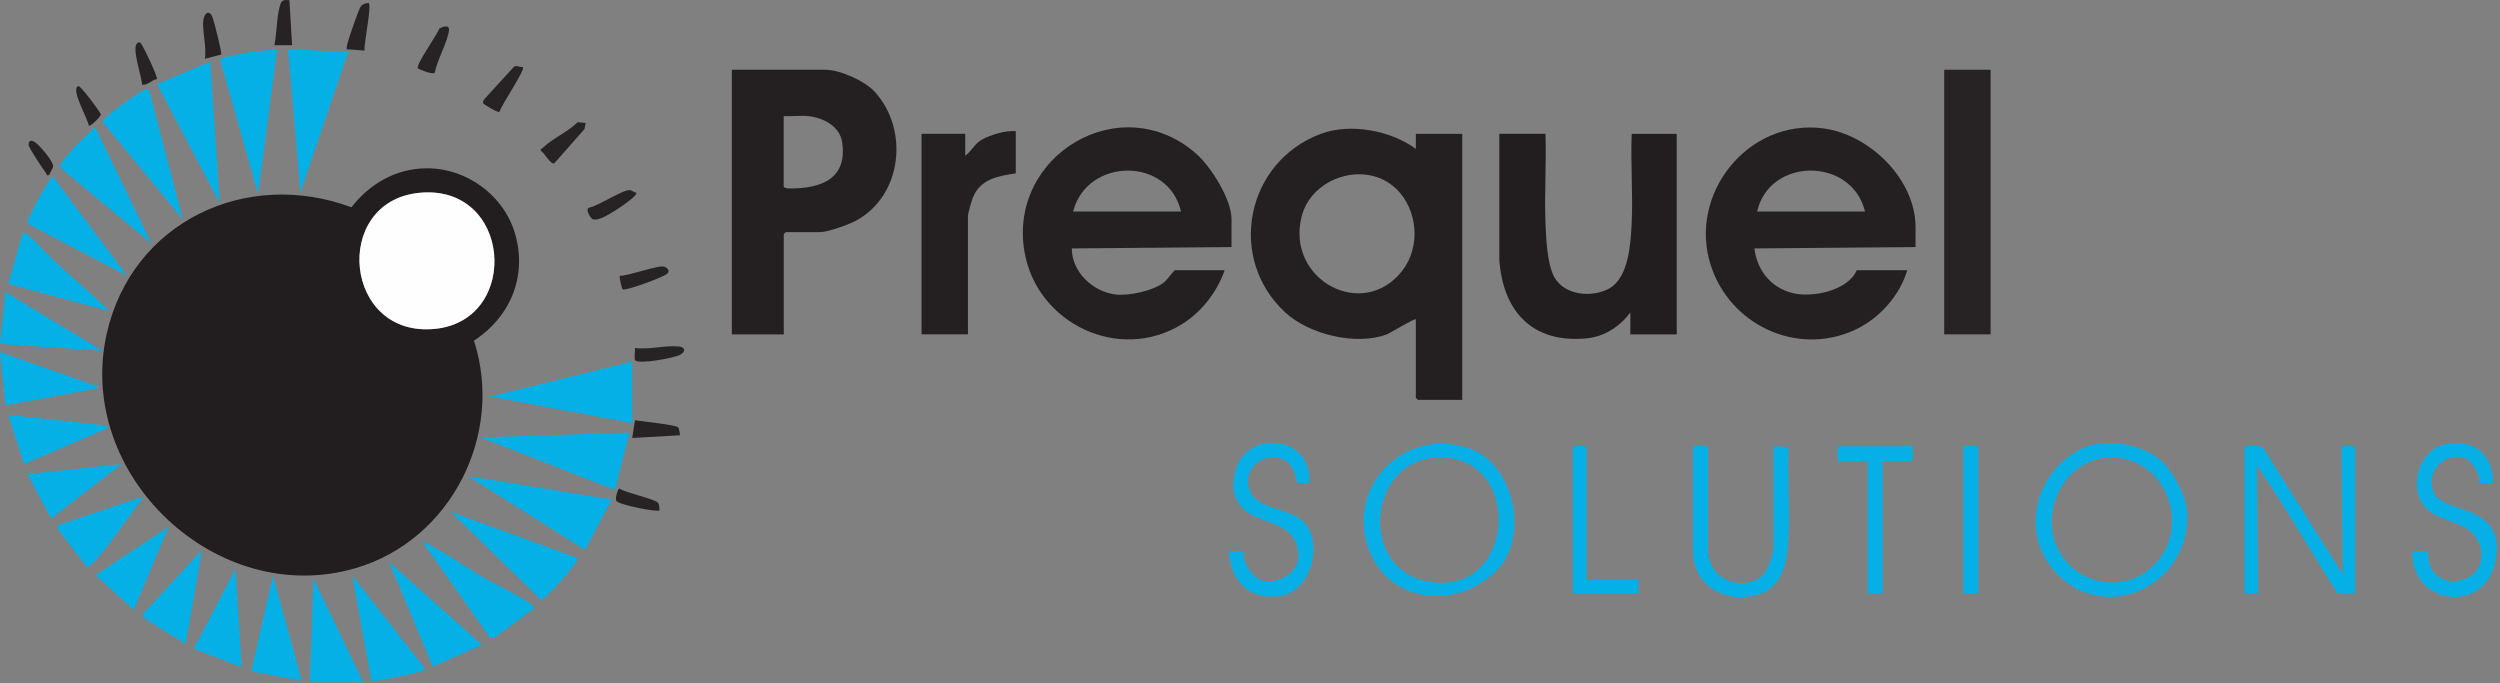 <svg width="333" height="91" viewBox="0 0 333 91" fill="none" xmlns="http://www.w3.org/2000/svg">
<rect x="0" y="0" width="333" height="91" fill="#808080" stroke="none"/>
<g clip-path="url(#clip0_4_436)">
<path d="M56.7 22.42C62.14 22.33 67.2 26.05 68.65 31.28C70.21 36.92 67.93 42.25 63.13 45.38C67.18 57.88 60.06 71.93 47.42 75.66C28.89 81.14 10 63.26 14.21 44.47C17.54 29.59 32.76 22.38 46.81 27.61C49.25 24.49 52.65 22.49 56.7 22.42ZM55.79 25.69C44.11 26.9 45.76 45.17 58.08 43.79C69.41 42.52 68.13 24.42 55.79 25.69Z" fill="#221E20"/>
<path d="M188.59 42.54C188.43 42.36 185.18 44.36 184.69 44.55C180.6 46.06 174.4 44.56 171.22 41.64C163.38 34.43 165.94 21.55 175.95 17.82C179.88 16.36 185.24 17.38 188.59 19.83V17.83H194.77V53.26H188.86C188.86 53.26 188.59 53.01 188.59 52.99V42.54ZM185.98 25.16C181.99 21.29 174.69 23.54 173.37 28.87C171.28 37.29 181.54 42.78 186.77 36.08C189.26 32.89 188.87 27.96 185.98 25.15V25.16Z" fill="#242022"/>
<path d="M164.04 32.91L142.76 33.09C142.78 36.24 145.52 38.81 148.54 39.22C150.32 39.46 153.75 38.72 155.13 37.54C155.46 37.26 156.39 35.99 156.49 35.99H163.13C162.11 38.88 160.08 41.53 157.48 43.15C149.1 48.39 138.05 43.08 136.45 33.48C134.31 20.64 149.29 11.71 159.31 20.45C161.27 22.16 164.04 26.54 164.04 29.17V32.89V32.91ZM157.31 28.18C155.62 20.83 144.77 20.98 142.94 28.18H157.31Z" fill="#242022"/>
<path d="M255.15 32.91L233.69 33.09C234.04 35.99 235.86 38.3 238.74 39.03C241.36 39.69 246.13 38.75 247.32 35.99H254.05C253 39.48 250.25 42.52 246.9 44.02C239.21 47.44 230.42 43.21 227.88 35.35C224.81 25.86 232.83 15.78 242.87 17.1C249.05 17.92 255.15 23.88 255.15 30.27V32.9V32.91ZM248.42 28.18C246.66 20.88 235.67 20.93 234.05 28.18H248.42Z" fill="#242022"/>
<path d="M104.39 44.54H97.48V9.29H109.94C111.87 9.29 115.17 10.76 116.49 12.2C121.11 17.22 120.2 26.04 114.04 29.38C113.04 29.92 110.28 30.92 109.22 30.92H104.67C104.67 30.92 104.4 31.17 104.4 31.19V44.55L104.39 44.54ZM107.57 15.46C106.55 15.36 105.42 15.53 104.39 15.46V24.82C104.39 25.19 105.64 25.1 105.93 25.09C109.87 24.94 112.8 23.5 112.19 19.02C111.88 16.77 109.61 15.65 107.57 15.46Z" fill="#242022"/>
<path d="M205.86 17.83C205.99 21.79 205.7 25.78 205.86 29.74C205.94 31.75 206.08 35.18 207.04 36.92C208.38 39.36 212.11 39.69 214.37 38.41C216.95 36.95 217.21 32.42 217.34 29.74C217.52 25.82 217.19 21.76 217.34 17.83H223.34V44.54H217.16V41.63C215.71 43.54 213.69 44.86 211.25 45.08C204.1 45.72 200.21 41.49 199.71 34.63V17.82H205.89L205.86 17.83Z" fill="#221E20"/>
<path d="M265.15 9.29H258.97V44.54H265.15V9.29Z" fill="#272325"/>
<path d="M135.3 17.46V23.09C132.89 23.45 130.56 23.85 129.57 26.36C129.39 26.82 128.93 28.41 128.93 28.81V44.53H122.75V17.82H128.57V20.73C129.46 20.12 129.75 19.2 130.74 18.63C131.94 17.94 133.91 17.37 135.3 17.46Z" fill="#242022"/>
<path d="M288.18 61.68C289.68 63.24 291.27 66.24 291.35 68.42C291.67 78.39 279.63 83.53 273.34 75.69C269.08 70.38 271.35 62.6 277.35 59.72C280.46 58.23 285.78 59.19 288.18 61.67V61.68ZM280.75 60.95C275.4 61.23 272.01 67.3 273.74 72.21C275.74 77.92 283.19 79.54 287.25 74.89C291.97 69.48 288.12 60.57 280.75 60.95Z" fill="#06B0E7"/>
<path d="M199.25 76.09C193.51 81.71 183.9 80.04 181.95 71.98C180 63.92 187.51 56.96 195.68 59.72C201.74 61.76 203.78 71.66 199.25 76.1V76.09ZM191.28 60.95C182.35 61.42 180.92 75.4 189.82 77.38C202 80.1 203.22 60.33 191.28 60.95Z" fill="#06B0E7"/>
<path d="M298.97 59.44C299.64 59.54 300.93 59.21 301.42 59.62L312.06 76.52L311.88 59.44H313.7V79.07C313.03 78.97 311.75 79.3 311.25 78.89C307.7 73.27 304.36 67.48 300.61 61.99L300.79 79.07H298.97V59.44Z" fill="#04B0E6"/>
<path d="M227.5 59.44V73.89C227.5 74.05 227.95 75.25 228.08 75.49C229.3 77.88 233.33 78.53 235.03 76.32C235.59 75.59 236.23 73.68 236.23 72.79V59.43L238.23 59.53C238.07 63.48 238.43 67.58 238.23 71.52C238.05 75.07 237.47 78.64 233.39 79.4C229.31 80.16 225.5 77.79 225.5 73.33V59.43H227.5V59.44Z" fill="#04B0E6"/>
<path d="M332.07 64.34C331.76 64.29 330.32 64.41 330.25 64.34C330.22 64.31 330.25 63.69 330.17 63.42C329.9 62.51 328.96 61.07 327.97 60.89C325.28 60.41 323.05 63.05 324.18 65.59C324.89 67.2 327.68 67.58 329.16 68.25C332.08 69.57 332.96 71.45 332.42 74.59C331.17 81.9 321.08 80.7 321.34 73.43C321.67 73.48 323.27 73.36 323.34 73.43C323.43 73.53 323.34 75.05 323.99 75.96C325.02 77.4 326.48 77.65 328.11 77.2C330.13 76.63 330.97 74.5 330.29 72.58C329.03 69.06 324.81 69.89 322.83 67.32C320.85 64.75 322.26 60 325.56 59.21C329.33 58.3 332.16 60.51 332.07 64.36V64.34Z" fill="#06B0E7"/>
<path d="M174.4 64.34C172.21 64.52 172.91 64.24 172.36 62.83C171 59.32 165.79 61 166.26 64.56C166.73 68.12 171.7 67.37 173.74 69.62C176.34 72.47 174.55 78.86 170.47 79.4C166.39 79.94 163.95 77.5 163.67 73.42H165.67C165.36 74.92 167.02 77.28 168.48 77.43C170.58 77.65 173.08 76.14 172.94 73.88C172.64 69.05 167.47 70.07 165.33 67.49C164.19 66.12 164.12 64.89 164.44 63.2C165.63 56.94 174.89 57.89 174.4 64.34Z" fill="#06B0E7"/>
<path d="M46.37 6.92L40.01 25.64L38.37 6.56L46.37 6.92Z" fill="#04B0E6"/>
<path d="M84.2 48.17V56.35L65.29 52.81L84.2 48.17Z" fill="#04B0E6"/>
<path d="M83.84 57.62L81.91 65.26L64.01 58.26L83.84 57.62Z" fill="#04B0E6"/>
<path d="M36.92 6.56L34.38 25.82L29.3 7.94C29.39 7.65 31.7 7.24 32.16 7.15C33.73 6.86 35.34 6.73 36.93 6.55L36.92 6.56Z" fill="#04B0E6"/>
<path d="M81.47 66.53L77.92 73.25L62.38 63.44L81.47 66.53Z" fill="#04B0E6"/>
<path d="M28 8.2L29.28 27.09L20.91 11.21L28 8.2Z" fill="#04B0E6"/>
<path d="M19.82 11.83L24.37 29.27L13.66 16.25C13.58 15.82 16.37 13.83 16.86 13.49C17.29 13.19 19.53 11.61 19.83 11.82L19.82 11.83Z" fill="#04B0E6"/>
<path d="M76.93 74.34C77.26 74.71 72.81 79.61 72.11 79.94L60.02 68.16L76.93 74.34Z" fill="#04B0E6"/>
<path d="M71.1 81.06L65.82 84.97H65.28L56.19 72.07C58.89 73.3 61.38 75.13 63.95 76.67C65.94 77.86 69.08 79.25 70.8 80.55C71 80.71 71.17 80.74 71.1 81.06Z" fill="#04B0E6"/>
<path d="M16.91 36.72L3.66 29.79C3.41 29.37 6.35 24.13 7 23.46L16.91 36.72Z" fill="#04B0E6"/>
<path d="M51.83 74.88L64.19 85.88L57.64 88.8L51.83 74.88Z" fill="#04B0E6"/>
<path d="M254.78 59.44C254.75 59.8 254.92 61.44 254.51 61.44H250.78V79.07H248.78V61.44H244.78V59.44H254.78Z" fill="#06B0E7"/>
<path d="M49.47 90.69L46.92 76.7L56.55 88.97C56.62 89.28 56.31 89.34 56.1 89.42C55.58 89.62 49.71 90.92 49.47 90.69Z" fill="#04B0E6"/>
<path d="M14.55 41.45L1.1 37.81L3 31.09C3.21 30.78 3.8 31.38 4 31.54C4.99 32.36 5.94 33.55 6.9 34.45C9.42 36.8 12.1 39.01 14.54 41.44L14.55 41.45Z" fill="#04B0E6"/>
<path d="M13.64 46.72L0 45.81L0.73 38.91L13.64 46.72Z" fill="#04B0E6"/>
<path d="M211.32 59.44V77.24H218.23V79.06H209.5V59.44H211.32Z" fill="#04B0E6"/>
<path d="M48.37 90.87H41.55C41.47 90.87 41.24 90.59 41.29 90.43L41.74 77.05L48.38 90.86L48.37 90.87Z" fill="#04B0E6"/>
<path d="M13.46 51.63L0.73 53.99L0 46.9L13.46 51.63Z" fill="#04B0E6"/>
<path d="M40.19 90.69L33.46 89.42L36.37 76.7L40.19 90.69Z" fill="#04B0E6"/>
<path d="M32.19 88.87L25.81 86.4L31.37 75.79L32.19 88.87Z" fill="#04B0E6"/>
<path d="M14.37 56.71L14.13 57.12L3.2 61.81L1.09 55.26L14.37 56.71Z" fill="#04B0E6"/>
<path d="M24.73 85.78L19.4 82.48L18.92 81.9L26.91 73.25L24.73 85.78Z" fill="#04B0E6"/>
<path d="M16.18 61.8L6.82 69.07L3.64 63.16L16.18 61.8Z" fill="#04B0E6"/>
<path d="M11.48 75.4L7.73 70.52L7.64 69.98L19.01 66.17C18.84 66.68 18.41 67.17 18.08 67.6C16.56 69.61 13.95 73.49 12.29 75.08C12.06 75.3 11.86 75.55 11.49 75.41L11.48 75.4Z" fill="#04B0E6"/>
<path d="M17.82 81.24L12.73 76.61L22.46 70.16L17.82 81.24Z" fill="#04B0E6"/>
<path d="M263.51 59.44H261.51V79.06H263.51V59.44Z" fill="#06B0E7"/>
<path d="M69.65 8.92C70.02 9.28 66.71 14.07 66.54 14.9C66.31 15.06 64.46 13.91 64.39 13.8C64.28 13.62 64.39 13.33 64.54 13.18L68.45 8.9C68.79 8.63 69.22 8.99 69.64 8.92H69.65Z" fill="#272325"/>
<path d="M78.01 16.38L77.85 17.2L73.84 21.74C73.35 21.99 72.52 20.34 72.03 20.08C71.96 19.82 72.2 19.79 72.33 19.67C73.53 18.47 75.7 17.54 76.95 16.27L78.02 16.38H78.01Z" fill="#272325"/>
<path d="M55.66 9.09C55.35 8.65 58.27 4.57 58.54 3.78C59.04 3.54 59.9 3.23 59.8 4.07C59.61 5.63 58.22 7.99 57.92 9.66C57.72 10.04 55.73 9.2 55.66 9.1V9.09Z" fill="#272325"/>
<path d="M49.1 0.38C49.55 0.8 48.44 5.79 48.56 6.74L46.19 6.56C46.16 6.31 46.22 6.07 46.27 5.83C46.41 5.19 47.76 1.28 48.04 0.88C48.28 0.53 48.68 0.45 49.1 0.39V0.38Z" fill="#272325"/>
<path d="M90.34 56.94C90.44 57.05 90.61 57.94 90.57 57.98L84.21 58.34L84.58 55.98C85.39 56.11 90.05 56.59 90.35 56.93L90.34 56.94Z" fill="#272325"/>
<path d="M84.74 25.64C85.04 26.02 82.51 27.69 82.18 27.89C81.48 28.33 79.68 29.55 78.92 29.18C78.64 29.04 77.88 27.83 78.49 27.65C79.66 27.44 82.99 25.23 83.9 25.32C84.16 25.34 84.44 25.66 84.75 25.64H84.74Z" fill="#272325"/>
<path d="M38.55 0.02L38.91 6.02H36.54C36.9 4.42 36.84 2.05 37.35 0.56C37.57 -0.07 37.95 -0.01 38.54 0.02H38.55Z" fill="#272325"/>
<path d="M82.93 38.54C82.84 38.47 82.43 36.87 82.56 36.73C83.7 36.78 87.81 35.21 88.55 35.54C88.98 35.74 89.29 36.17 88.8 36.52C88.16 36.98 83.27 38.81 82.92 38.54H82.93Z" fill="#272325"/>
<path d="M84.59 47.96C84.44 47.72 84.64 46.73 84.56 46.35C86.47 46.61 88.63 45.95 90.48 46.16C91.34 46.26 91.31 46.84 90.63 47.24C89.9 47.66 84.98 48.6 84.59 47.96Z" fill="#272325"/>
<path d="M29.45 7.27L27.28 7.83C27.57 6.24 26.88 4.12 27.09 2.64C27.21 1.8 27.88 1.17 28.32 2.34C28.52 2.87 29.61 7.08 29.45 7.28V7.27Z" fill="#272325"/>
<path d="M87.61 66.93C87.83 67.14 87.84 67.68 87.84 67.98C87.57 68.25 82.44 67.26 82.1 66.71C81.88 66.35 82.35 65.06 82.49 65.07C83.35 65.65 87.11 66.44 87.62 66.94L87.61 66.93Z" fill="#272325"/>
<path d="M20.9 10.54C20.15 10.65 19.69 11.4 18.91 11.28C18.98 10.36 17.28 5.93 18.46 5.65C18.76 5.6 18.82 5.88 18.95 6.07C19.27 6.56 21.07 10.31 20.9 10.54Z" fill="#272325"/>
<path d="M11.82 16.74C11.82 16.01 9.27 11.72 10.46 11.47C10.73 11.41 13.39 14.94 13.43 15.23C13.47 15.49 12.04 16.9 11.82 16.74Z" fill="#272325"/>
<path d="M6.54 23.28C6.24 23.53 6.21 23.16 6.13 23.05C5.77 22.6 3.84 19.69 3.82 19.36C3.77 18.62 4.23 18.62 4.74 19C5.33 19.44 7.21 21.56 7.07 22.24C7.06 22.3 6.59 23.24 6.55 23.28H6.54Z" fill="#272325"/>
<path d="M8.03 22.35C7.8 21.96 9.16 20.47 9.47 20.11C10.44 18.98 11.6 17.98 12.65 16.93L20.19 32.46L8.03 22.35Z" fill="#04B0E6"/>
<path d="M59.74 67.98C59.86 68.04 59.86 68.1 59.74 68.16V67.98Z" fill="#04B0E6"/>
<path d="M55.79 25.69C68.13 24.42 69.41 42.52 58.08 43.79C45.76 45.17 44.11 26.9 55.79 25.69Z" fill="#FEFEFE"/>
</g>
<defs>
<clipPath id="clip0_4_436">
<rect width="332.57" height="90.87" fill="white"/>
</clipPath>
</defs>
</svg>
